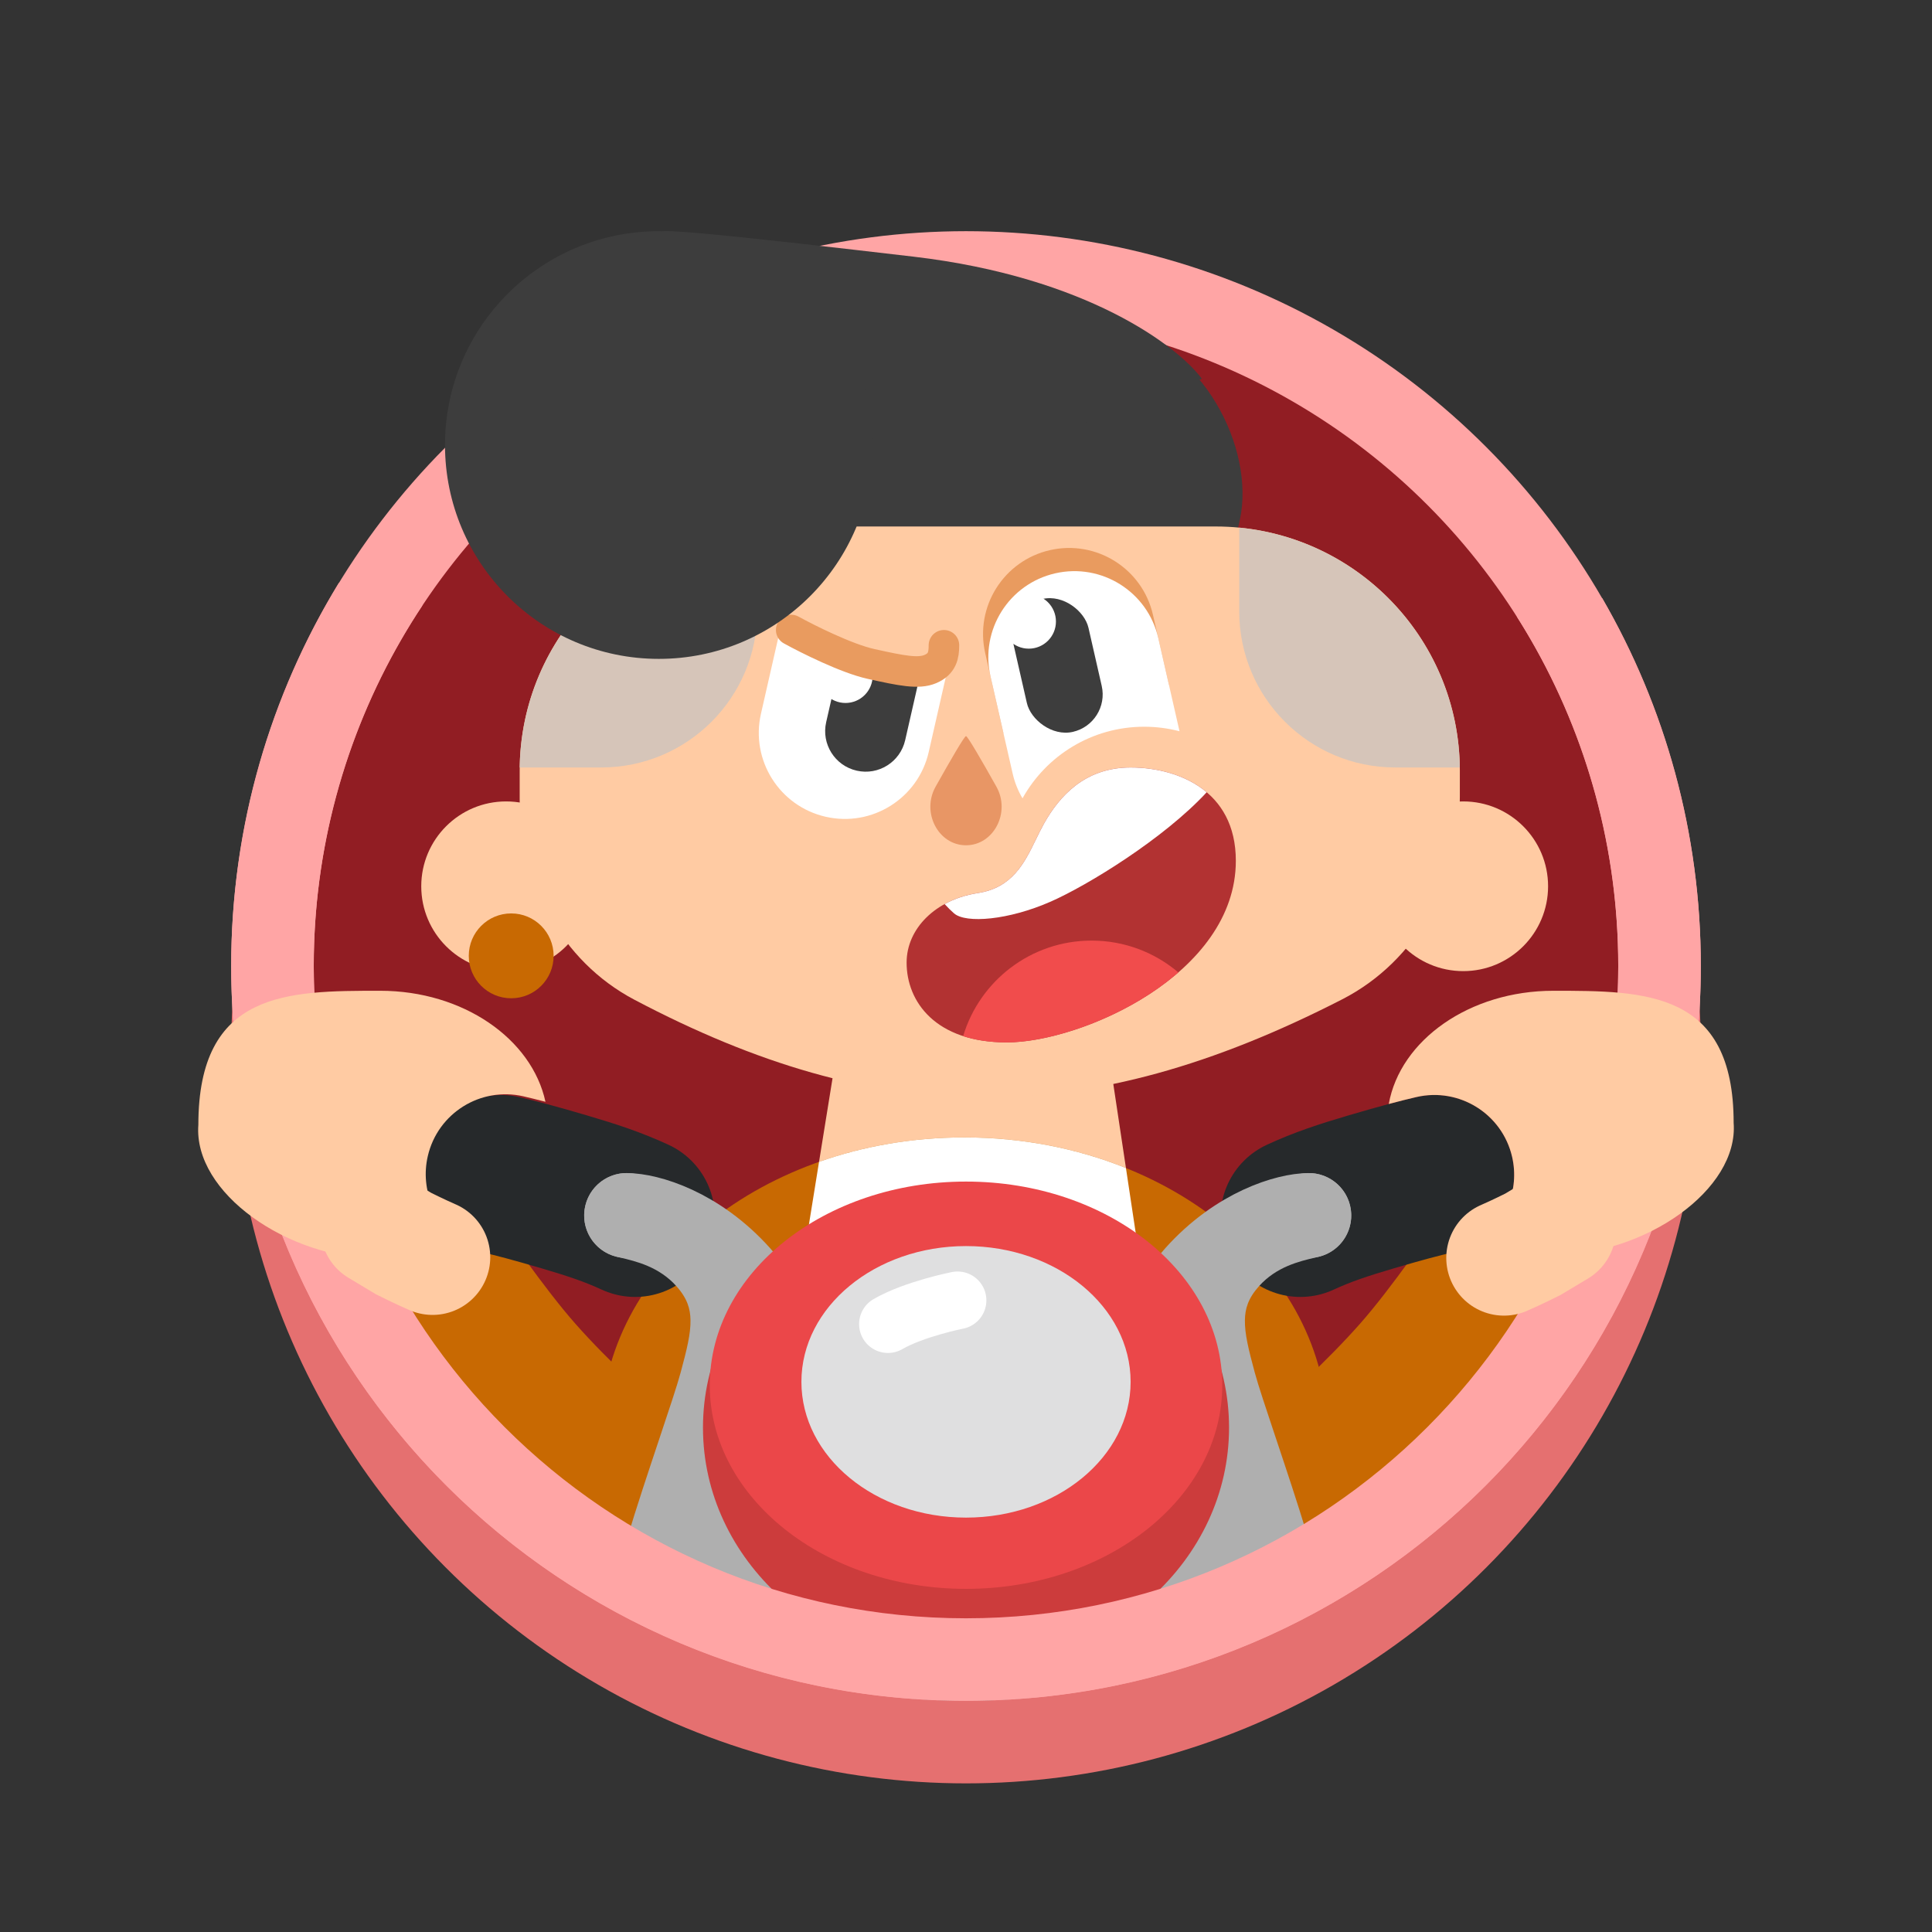 <svg width="150" height="150" viewBox="0 0 150 150" fill="none" xmlns="http://www.w3.org/2000/svg">
<rect x="0" y="0" width="150" height="150" fill="#333333" stroke="none"/>
<circle cx="75" cy="81.41" r="53.846" stroke="#E57070" stroke-width="6.41"/>
<path d="M128.937 74.275C128.937 104.106 104.755 128.289 74.924 128.289C45.093 128.289 20.911 104.106 20.911 74.275C20.911 44.445 45.093 20.262 74.924 20.262C104.755 20.262 128.937 44.445 128.937 74.275Z" fill="#911D23"/>
<circle cx="75" cy="75" r="53.846" stroke="#FFA5A5" stroke-width="6.41"/>
<rect x="46.322" y="16.642" width="53.817" height="25.7" rx="12.649" transform="rotate(12.168 46.322 16.642)" fill="#3D3D3D"/>
<path d="M70.916 19.926C57.424 18.345 52.821 17.905 51.547 17.949L49.175 23.615C53.26 26.953 61.614 33.629 62.351 33.629C63.274 33.629 83.433 32.97 83.696 32.97C83.907 32.97 90.196 30.598 93.314 29.412C91.47 26.909 84.408 21.507 70.916 19.926Z" fill="#3D3D3D"/>
<path d="M65.513 78.295H85.553L89.362 103.593H61.429L65.513 78.295Z" fill="#FFCBA3"/>
<path fill-rule="evenodd" clip-rule="evenodd" d="M98.933 122.988C101.554 119.527 103.065 115.458 103.065 111.103C103.065 98.514 90.441 88.309 74.868 88.309C59.296 88.309 46.672 98.514 46.672 111.103C46.672 115.534 48.236 119.669 50.941 123.168L65.645 128.363H81.983C82.925 128.363 91.43 125.703 95.353 124.477C96.369 124.159 97.078 123.937 97.267 123.883C97.447 123.832 98.057 123.498 98.933 122.988Z" fill="#C86902"/>
<path fill-rule="evenodd" clip-rule="evenodd" d="M87.418 90.686L89.362 103.593H61.429L63.59 90.205C67.044 88.986 70.858 88.309 74.868 88.309C79.377 88.309 83.639 89.164 87.418 90.686Z" fill="white"/>
<path d="M40.348 59.849C40.348 49.37 48.842 40.876 59.321 40.876H94.368C104.847 40.876 113.342 49.37 113.342 59.849V61.855C113.342 68.394 110.029 74.601 104.211 77.586C84.172 87.866 68.234 87.635 49.246 77.614C43.552 74.608 40.348 68.477 40.348 62.039V59.849Z" fill="#FFCBA3"/>
<path fill-rule="evenodd" clip-rule="evenodd" d="M113.34 59.587H108.335C101.64 59.587 96.213 54.16 96.213 47.465V40.966C105.74 41.886 113.207 49.85 113.34 59.587Z" fill="#D6C5B9"/>
<path fill-rule="evenodd" clip-rule="evenodd" d="M58.794 40.885V47.465C58.794 54.16 53.367 59.587 46.672 59.587H40.349C40.488 49.406 48.647 41.162 58.794 40.885Z" fill="#D6C5B9"/>
<path d="M75 57.151C75.125 57.151 76.233 59.067 77.36 61.077C78.482 63.077 77.151 65.627 75 65.627C72.849 65.627 71.518 63.077 72.64 61.077C73.767 59.067 74.875 57.151 75 57.151Z" fill="#E89665"/>
<circle cx="113.605" cy="68.81" r="6.588" fill="#FFCBA3"/>
<circle cx="39.294" cy="68.81" r="6.588" fill="#FFCBA3"/>
<circle cx="39.689" cy="74.212" r="3.294" fill="#C86902"/>
<path fill-rule="evenodd" clip-rule="evenodd" d="M81.519 42.712C77.922 43.531 75.671 47.112 76.491 50.709L77.908 56.928L90.751 53.155L89.517 47.74C88.698 44.143 85.117 41.892 81.519 42.712Z" fill="#E99B5F"/>
<path d="M78.163 80.93C72.629 80.93 70.389 77.768 70.389 74.737C70.389 72.102 72.629 69.842 75.923 69.335C79.217 68.829 79.876 66.041 81.061 63.933C82.247 61.825 84.224 59.585 87.781 59.585C91.338 59.585 95.95 61.298 95.95 66.832C95.95 75.66 83.96 80.93 78.163 80.93Z" fill="#B23232"/>
<path fill-rule="evenodd" clip-rule="evenodd" d="M74.777 80.446C75.731 80.756 76.855 80.932 78.163 80.932C81.678 80.932 87.471 78.994 91.487 75.5C89.671 73.957 87.32 73.027 84.75 73.027C80.041 73.027 76.062 76.154 74.777 80.446Z" fill="#F14C4C"/>
<path fill-rule="evenodd" clip-rule="evenodd" d="M73.341 70.194C73.593 70.466 73.847 70.721 74.078 70.919C75 71.709 78.294 71.446 81.588 69.996C84.44 68.741 90.356 65.115 93.687 61.512C92.034 60.111 89.746 59.588 87.781 59.588C84.223 59.588 82.247 61.828 81.061 63.936C80.84 64.329 80.637 64.745 80.433 65.166C79.538 67.004 78.603 68.926 75.922 69.338C74.962 69.486 74.092 69.782 73.341 70.194Z" fill="white"/>
<path fill-rule="evenodd" clip-rule="evenodd" d="M81.931 44.512C78.334 45.332 76.082 48.913 76.902 52.51L78.623 60.06C78.781 60.755 79.043 61.4 79.387 61.982C81.232 58.666 84.772 56.423 88.835 56.423C89.783 56.423 90.701 56.545 91.577 56.774L89.929 49.541C89.109 45.944 85.528 43.692 81.931 44.512Z" fill="white"/>
<rect x="78.036" y="47.166" width="5.961" height="10.584" rx="2.981" transform="rotate(-12.839 78.036 47.166)" fill="#3D3D3D"/>
<path fill-rule="evenodd" clip-rule="evenodd" d="M73.61 50.813L72.76 51.813H69.203L62.615 49.705C62.13 49.414 61.353 48.962 60.701 48.616C60.586 48.913 60.491 49.223 60.418 49.543L59.08 55.417C58.26 59.014 60.511 62.594 64.108 63.414C67.706 64.234 71.286 61.983 72.106 58.386L73.445 52.512C73.575 51.942 73.627 51.372 73.61 50.813Z" fill="white"/>
<path fill-rule="evenodd" clip-rule="evenodd" d="M65.432 50.606C65.368 50.763 65.316 50.927 65.277 51.098L64.144 56.069C63.758 57.762 64.818 59.448 66.512 59.834C68.206 60.221 69.892 59.16 70.278 57.467L71.411 52.496C71.463 52.267 71.489 52.038 71.49 51.813H69.203L65.432 50.606Z" fill="#3D3D3D"/>
<circle cx="65.645" cy="52.471" r="2.108" fill="white"/>
<path d="M61.429 48.913C62.703 49.616 65.724 51.127 67.622 51.548C69.993 52.075 71.311 52.339 72.233 51.944C73.155 51.548 73.287 50.89 73.287 50.099" stroke="#E99B5F" stroke-width="2.372" stroke-linecap="round"/>
<circle cx="51.152" cy="34.553" r="16.602" fill="#3D3D3D"/>
<circle cx="79.875" cy="48.254" r="2.108" fill="white"/>
<path d="M105.568 102.802C103.144 105.543 99.244 109.259 96.213 111.498L100.43 122.434L104.119 120.326L115.582 110.444L124.146 96.742L112.683 93.184C111.19 95.424 107.993 100.062 105.568 102.802Z" fill="#C86902"/>
<path d="M100.957 94.502C102.67 93.712 104.251 93.185 106.491 92.526C108.731 91.867 110.224 91.472 111.366 91.208" stroke="#26292B" stroke-width="12.385" stroke-linecap="round"/>
<path fill-rule="evenodd" clip-rule="evenodd" d="M102.385 97.574C104.154 97.149 105.243 95.371 104.819 93.602C104.394 91.833 102.616 90.743 100.847 91.168C100.78 91.184 100.697 91.203 100.598 91.224C99.339 91.504 95.65 92.324 92.837 95.468C90.872 97.664 90.105 100.017 90.067 102.384C90.033 104.476 90.584 106.519 91.014 108.113L91.057 108.271C91.377 109.461 92.077 111.557 92.841 113.842L92.841 113.843C93.035 114.423 93.233 115.015 93.43 115.608C94.411 118.561 95.407 121.646 95.995 123.945L102.016 120.971C101.366 118.655 100.49 115.962 99.682 113.531C99.46 112.862 99.244 112.217 99.04 111.604L99.039 111.602C98.288 109.353 97.682 107.54 97.418 106.559C96.931 104.749 96.637 103.56 96.654 102.491C96.668 101.628 96.89 100.818 97.746 99.861C99.101 98.347 100.873 97.93 102.134 97.633C102.22 97.613 102.304 97.593 102.385 97.574Z" fill="#AFAFAF"/>
<path d="M92.92 125.334C91.69 120.415 92.735 112.264 91.997 109.523C91.075 106.097 90.098 102.267 92.92 99.114C96.221 95.425 100.035 94.371 101.616 94.371" stroke="#AFAFAF" stroke-width="6.588" stroke-linecap="round"/>
<path d="M44.696 102.802C47.12 105.543 51.02 109.259 54.051 111.498L49.835 122.434L46.145 120.326L34.682 110.444L26.118 96.742L37.581 93.184C39.074 95.424 42.272 100.062 44.696 102.802Z" fill="#C86902"/>
<path d="M49.308 94.502C47.595 93.712 46.014 93.185 43.774 92.526C41.534 91.867 40.041 91.472 38.899 91.208" stroke="#26292B" stroke-width="12.385" stroke-linecap="round"/>
<path fill-rule="evenodd" clip-rule="evenodd" d="M47.88 97.574C46.111 97.149 45.021 95.371 45.446 93.602C45.87 91.833 47.648 90.743 49.417 91.168C49.484 91.184 49.568 91.203 49.666 91.224C50.925 91.504 54.614 92.324 57.428 95.468C59.392 97.664 60.159 100.017 60.197 102.384C60.231 104.476 59.68 106.519 59.25 108.113L59.208 108.271C58.887 109.461 58.187 111.557 57.423 113.842L57.423 113.843C57.229 114.423 57.031 115.015 56.834 115.608C55.823 118.652 54.796 121.837 54.216 124.157C54.195 124.24 54.171 124.322 54.144 124.402L48.103 121.494C48.764 119.068 49.713 116.147 50.582 113.531C50.804 112.861 51.02 112.216 51.225 111.602L51.225 111.602L51.225 111.602C51.976 109.353 52.582 107.54 52.846 106.559C53.334 104.749 53.627 103.56 53.61 102.491C53.596 101.628 53.374 100.818 52.518 99.861C51.163 98.347 49.391 97.93 48.13 97.633C48.044 97.613 47.961 97.593 47.88 97.574Z" fill="#AFAFAF"/>
<path d="M57.345 125.334C58.575 120.415 57.529 112.264 58.267 109.523C59.189 106.097 60.166 102.267 57.345 99.114C54.044 95.425 50.23 94.371 48.649 94.371" stroke="#AFAFAF" stroke-width="6.588" stroke-linecap="round"/>
<ellipse cx="75.001" cy="110.841" rx="20.422" ry="18.578" fill="#CC3C3C"/>
<ellipse cx="75.001" cy="107.548" rx="19.895" ry="15.811" fill="#EB4749"/>
<ellipse cx="75.001" cy="107.286" rx="12.78" ry="10.541" fill="#DFDFE0"/>
<path d="M68.94 102.804C70.97 101.629 74.342 100.959 74.342 100.959" stroke="white" stroke-width="4.48" stroke-linecap="round"/>
<path fill-rule="evenodd" clip-rule="evenodd" d="M32.795 47.005L26.308 45.256C21.005 53.917 17.949 64.103 17.949 75.002C17.949 106.511 43.492 132.054 75 132.054C106.509 132.054 132.051 106.511 132.051 75.002C132.051 64.598 129.266 54.844 124.4 46.445L117.773 47.88C122.755 55.721 125.641 65.025 125.641 75.002C125.641 102.971 102.968 125.644 75 125.644C47.032 125.644 24.359 102.971 24.359 75.002C24.359 64.651 27.465 55.025 32.795 47.005Z" fill="#FFA5A5"/>
<path fill-rule="evenodd" clip-rule="evenodd" d="M120.603 97.436C127.733 97.436 134.992 92.373 134.6 87.18C134.6 76.923 127.733 76.923 120.603 76.923C114.099 76.923 108.718 80.744 107.823 85.714C108.64 85.495 109.343 85.32 109.973 85.174C113.306 84.405 116.631 86.484 117.4 89.816C117.994 92.391 116.889 94.961 114.818 96.351C116.558 97.045 118.523 97.436 120.603 97.436Z" fill="#FFCBA3"/>
<path d="M116.768 97.665C117.69 97.27 119.007 96.611 119.007 96.611C119.007 96.611 120.325 95.821 120.984 95.425" stroke="#FFCBA3" stroke-width="8.96" stroke-linecap="round"/>
<path fill-rule="evenodd" clip-rule="evenodd" d="M29.519 97.741C22.327 97.741 15.005 92.602 15.4 87.332C15.4 76.923 22.327 76.923 29.519 76.923C35.948 76.923 41.289 80.647 42.35 85.543C41.717 85.377 41.154 85.238 40.641 85.119C37.308 84.35 33.983 86.428 33.214 89.761C32.606 92.395 33.777 95.024 35.94 96.39C34.045 97.25 31.854 97.741 29.519 97.741Z" fill="#FFCBA3"/>
<path d="M33.583 97.61C32.66 97.215 31.343 96.556 31.343 96.556C31.343 96.556 30.025 95.765 29.366 95.37" stroke="#FFCBA3" stroke-width="8.96" stroke-linecap="round"/>
</svg>